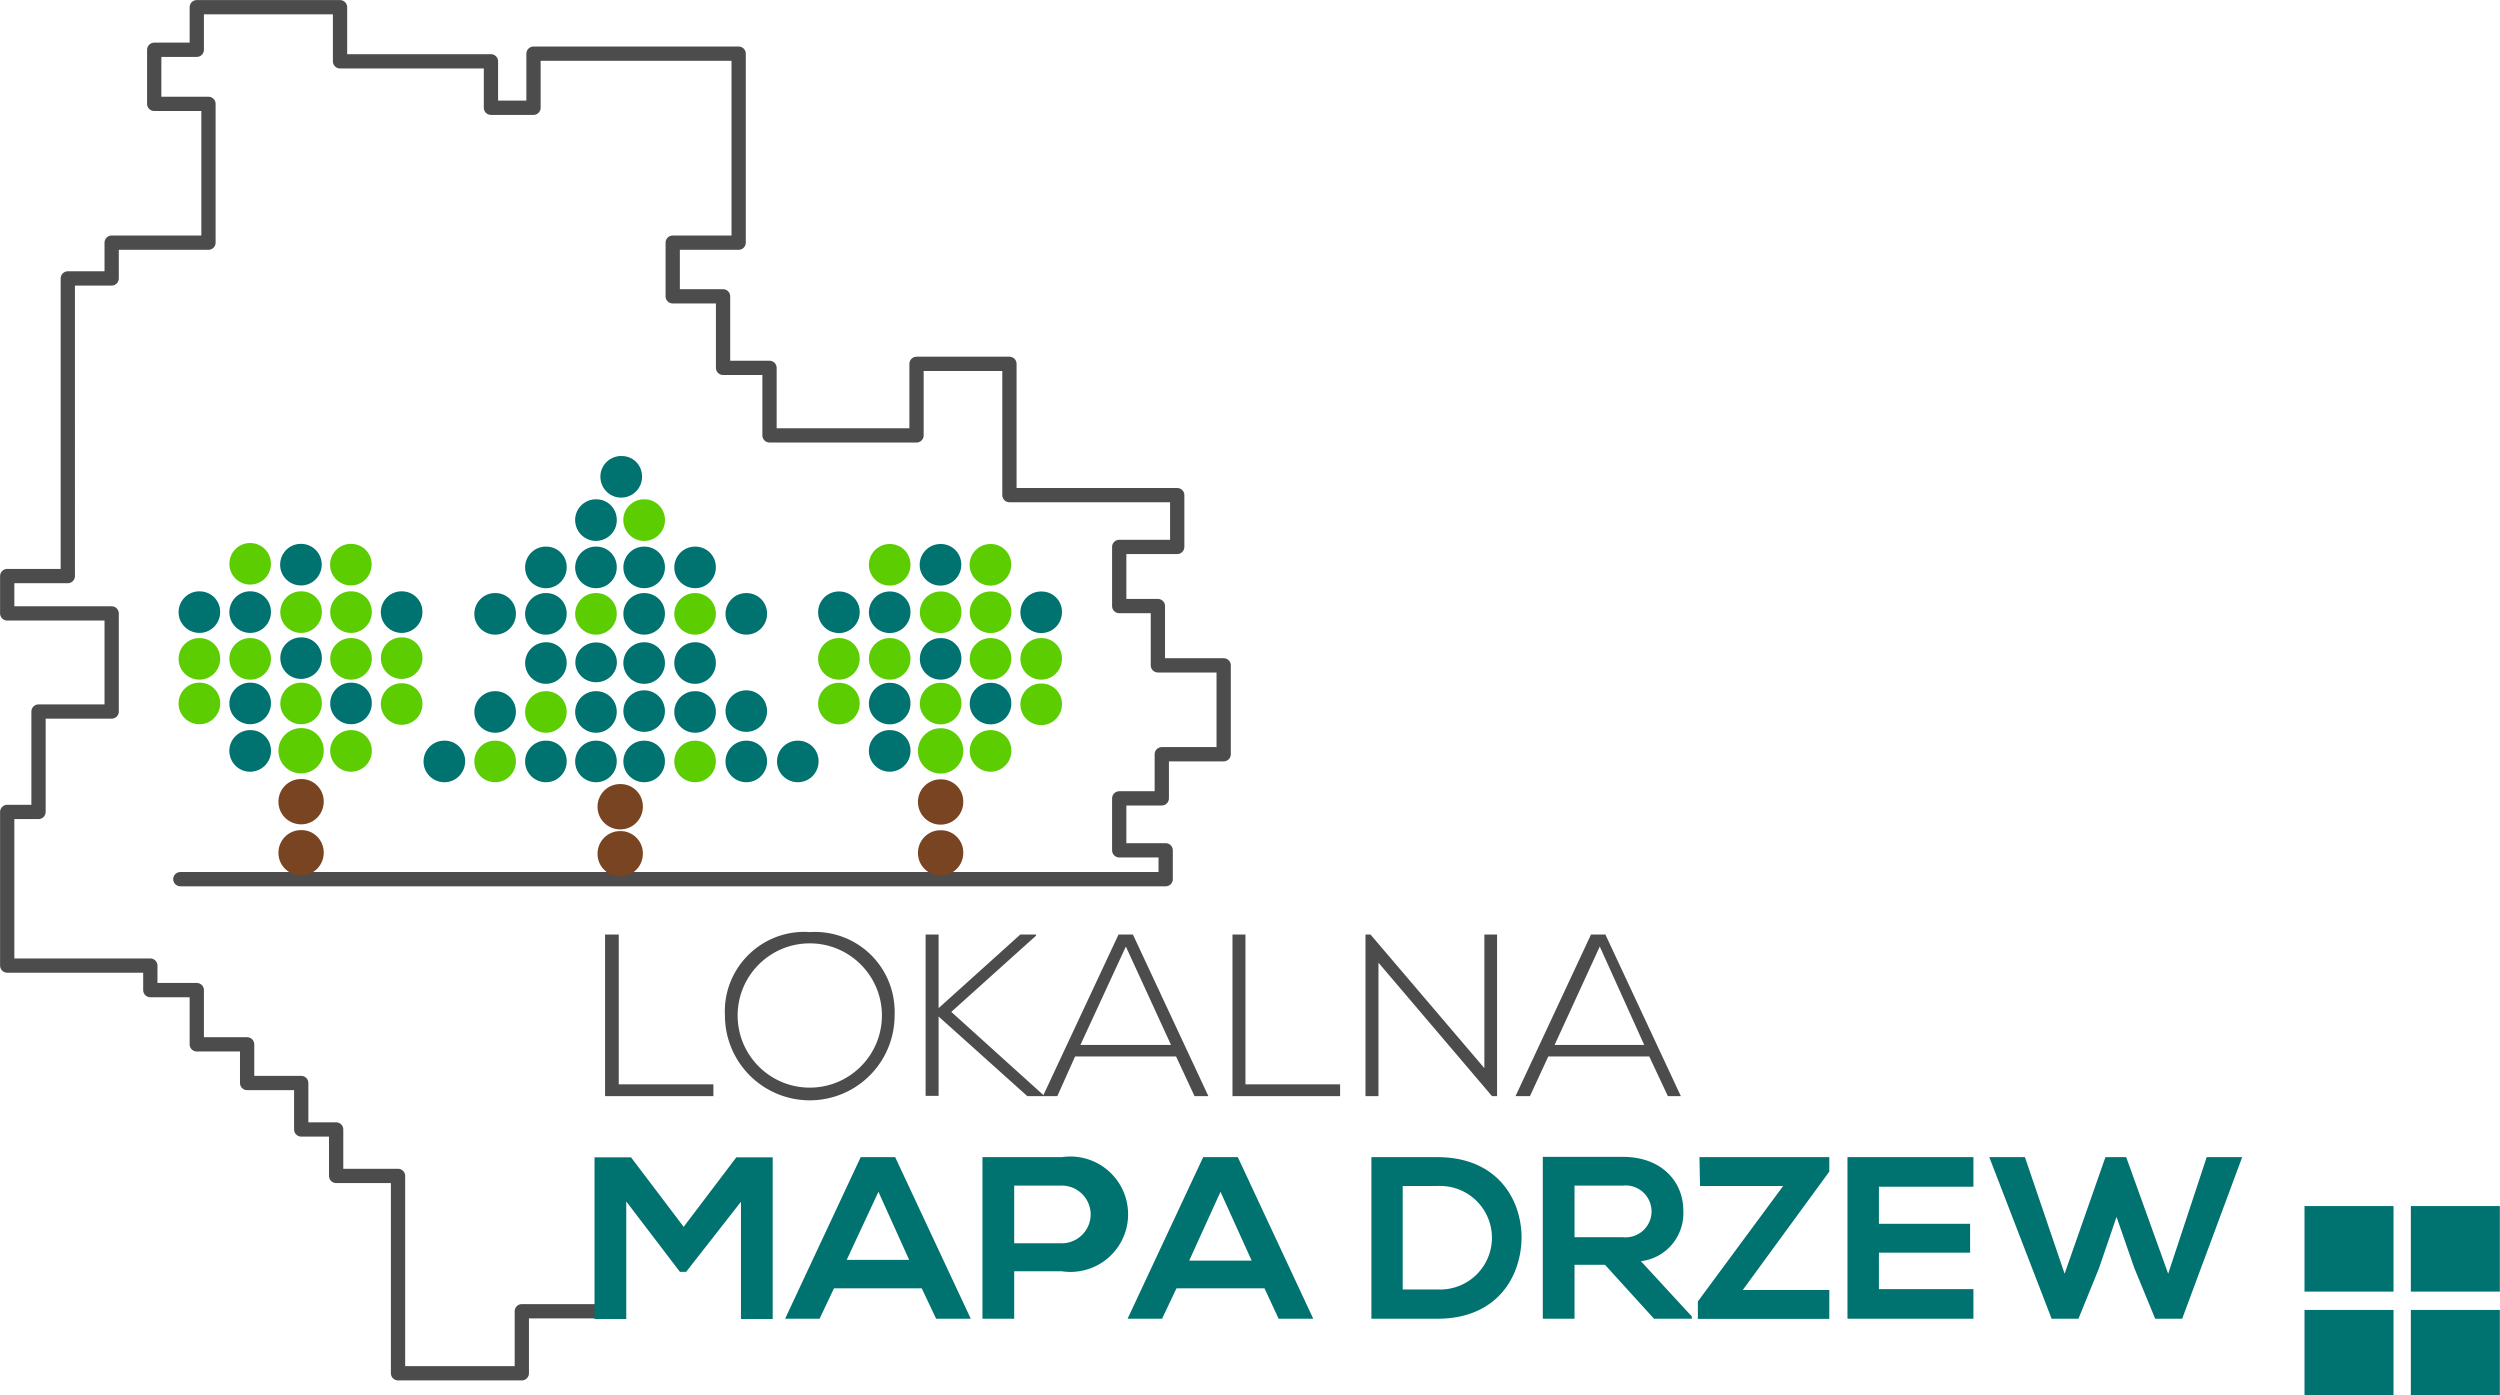 <svg xmlns="http://www.w3.org/2000/svg" xmlns:xlink="http://www.w3.org/1999/xlink" viewBox="0 0 173.29 96.73" xmlns:v="https://vecta.io/nano"><style><![CDATA[.B{fill-rule:evenodd}.C{fill:#007270}.D{fill:#5bcd00}.E{fill:#784421}]]></style><path d="M41.98 90.89h-5.81v4.3h-8.58V81.51H23.3v-3.22h-2.42v-3.22h-3.75v-2.68h-3.49v-3.76h-3.22v-1.7H.5V56.28h2.17v-6.96h5.07v-6.8H.5v-2.59h4.2V19.3h3.04v-2.48h6.71V7.2h-3.76V3.45h2.95V.5h9.93v3.75h10.46v3.22h2.95V3.72H51.2v13.1h-4.57v3.72h3.49v4.96h3.22v4.68h10.19v-4.96h6.44v9.1H81.6v3.59h-4.02v4.1h2.68v4.11h4.56v6.16h-4.29v3.06h-2.95v3.6h3.22v2H12.5" fill="none" stroke="#4c4c4c" stroke-width=".99" stroke-linecap="round" stroke-linejoin="round"/><path d="M51.36 83.3l-3.8 4.86h-.43l-3.72-4.88v8.15h-2.2V80.22h2.53l3.65 4.82 3.65-4.82h2.52v11.21h-2.2V83.3zm12.53 6h-6.08l-1 2.11h-2.39l5.24-11.2h2.39l5.24 11.2h-2.4l-1-2.11zm-3-6.69l-2.2 4.72h4.33l-2.13-4.72zm12.71 5.51h-3.3v3.29h-2.2v-11.2h5.5a4 4 0 0 1 4.55 3.36c.33 2.19-1.17 4.22-3.36 4.55-.39.06-.79.06-1.19 0zm-3.3-1.94h3.3c1.1 0 2-.9 2-2s-.9-2-2-2h-3.3v4zm17.35 3.12h-6.1l-1 2.11h-2.39l5.24-11.2h2.4l5.23 11.2h-2.4l-.98-2.11zm-3.05-6.69l-2.17 4.77h4.33l-2.16-4.77zm20.87 3.1c0 2.84-1.75 5.7-5.83 5.7h-4.58v-11.2h4.58c4 0 5.78 2.74 5.83 5.5zm-8.23 3.67h2.4a3.59 3.59 0 0 0 3.77-3.4 3.59 3.59 0 0 0-3.4-3.77 2.41 2.41 0 0 0-.38 0h-2.4v7.17zm20.03 2.03h-2.62l-3.4-3.74h-2.11v3.74h-2.2V80.19h5.55c2.75 0 4.19 1.78 4.19 3.71.1 1.77-1.18 3.31-2.94 3.52l3.53 3.83v.16zm-8.13-9.23v3.58h3.35c.99.1 1.87-.61 1.98-1.6.1-.99-.61-1.87-1.6-1.98a2.41 2.41 0 0 0-.38 0h-3.35zm8.66-1.97h9v1l-6 8.21h6v2h-9.11v-1.21l5.91-8h-5.76l-.04-2zm18.99 11.2h-8.73v-11.2h8.73v2.05h-6.55v2.57h6.32v2h-6.32v2.53h6.55v2.05zm14.47 0h-1.87l-1.45-3.52-1.23-3.54-1.22 3.57-1.42 3.49h-1.86l-4.32-11.2h2.47l2.75 8.08 2.83-8.08h1.44l2.91 8.08 2.67-8.08h2.46l-4.16 11.2zm8.48-7.81h6.17v5.93h-6.17zm7.37 0h6.17v5.93h-6.17zm-7.37 7.2h6.17v5.93h-6.17zm7.37 0h6.17v5.93h-6.17z" class="C"/><g fill="#4c4c4c"><path d="M42.89 64.78v10.38h6.56v.82h-7.51v-11.2h.95zm19.12 5.61a5.88 5.88 0 1 1-11.76 0c-.16-3.04 2.18-5.63 5.22-5.79.22-.01.44-.01.66.01A5.52 5.52 0 0 1 62 69.75a4.56 4.56 0 0 1 .01.64zm-10.88 0c0 2.76 2.24 5 5 5s5-2.24 5-5-2.24-5-5-5-5 2.24-5 5zm21.21 5.59h-1.13l-6.15-5.52v5.5h-.9V64.78h.9v5.1l5.66-5.1h1.09v.08l-5.87 5.28 6.4 5.78v.06z"/><path d="M82.8 75.98l-1.28-2.75h-7l-1.23 2.75h-1l5.24-11.2h1l5.23 11.2h-.96zm-1.63-3.55l-3.13-6.82-3.15 6.82h6.28zm5.16-7.65v10.38h6.56v.82h-7.46v-11.2h.9zm8.67 0l7.89 9.26v-9.26h.88v11.2h-.35l-7.87-9.25v9.25h-.9v-11.2H95zm20.61 11.2l-1.29-2.75h-7l-1.27 2.75h-1l5.23-11.2h1l5.23 11.2h-.9zm-1.64-3.55l-3.08-6.82-3.13 6.82h6.21z"/></g><g class="B"><use xlink:href="#B" class="E"/><path d="M22.44 51.97c.04.87-.63 1.6-1.5 1.64s-1.6-.63-1.64-1.5.63-1.6 1.5-1.64h.09c.84-.01 1.53.66 1.55 1.5z" class="D"/><g class="C"><use xlink:href="#C"/><use xlink:href="#C" x="-6.99"/></g><path d="M29.28 48.75a1.441 1.441 0 1 1-1.49-1.39h.05a1.41 1.41 0 0 1 1.44 1.38zm-6.97-6.38c.03.79-.58 1.47-1.38 1.5-.79.03-1.47-.58-1.5-1.38-.03-.79.58-1.47 1.38-1.5h.08a1.41 1.41 0 0 1 1.42 1.38z" class="D"/><g class="C"><use xlink:href="#D"/><use xlink:href="#E"/><use xlink:href="#F"/></g><g class="D"><use xlink:href="#E" x="10.5" y="-3.29"/><use xlink:href="#G"/></g><use xlink:href="#G" x="-6.99" class="C"/><g class="D"><path d="M22.31 48.7c.03.79-.58 1.47-1.38 1.5-.79.03-1.47-.58-1.5-1.38-.03-.79.58-1.47 1.38-1.5h.08c.77-.01 1.41.61 1.42 1.38z"/><use xlink:href="#D" x="-3.52" y="6.33"/><use xlink:href="#D" x="6.99" y="3.24"/></g><path d="M22.31 45.61c.01.8-.63 1.44-1.43 1.45s-1.44-.63-1.45-1.43.63-1.44 1.43-1.45h.03c.78-.01 1.41.62 1.42 1.4v.03z" class="C"/><g class="D"><use xlink:href="#D" y="3.24"/><use xlink:href="#E" y="3.24"/><path d="M29.28 45.61a1.44 1.44 0 1 1-2.88.02 1.44 1.44 0 0 1 1.43-1.45h.06a1.41 1.41 0 0 1 1.39 1.43z"/><use xlink:href="#D" x="6.99"/></g><path d="M22.3 39.08c.03.79-.58 1.47-1.38 1.5-.79.03-1.47-.58-1.5-1.38s.58-1.47 1.38-1.5h.09a1.43 1.43 0 0 1 1.41 1.38z" class="C"/><path d="M18.78 39.08c0 .8-.64 1.44-1.44 1.44s-1.44-.64-1.44-1.44.64-1.44 1.44-1.44 1.44.64 1.44 1.44h0z" class="D"/><g class="E"><use xlink:href="#B" y="3.54"/><use xlink:href="#H"/></g><g class="C"><use xlink:href="#I"/><use xlink:href="#E" x="27.49" y="6.92"/></g><use xlink:href="#E" x="34.36" y="10.35" class="D"/><g class="C"><use xlink:href="#E" x="34.36" y="6.92"/><use xlink:href="#J"/><use xlink:href="#J" x="3.53"/><use xlink:href="#E" x="37.91" y="10.35"/><use xlink:href="#I" x="7.08"/><use xlink:href="#E" x="41.48" y="10.35"/><use xlink:href="#D" x="13.46" y="10.35"/></g><use xlink:href="#D" x="16.98" y="10.35" class="D"/><g class="C"><use xlink:href="#F" x="10" y="10.35"/><use xlink:href="#E" x="20.5" y="6.92"/></g><path d="M39.28 49.29c.03.79-.58 1.47-1.38 1.5-.79.03-1.47-.58-1.5-1.38-.03-.79.58-1.47 1.38-1.5h.11c.76.02 1.37.62 1.39 1.38z" class="D"/></g><g class="C"><ellipse cx="41.32" cy="45.91" rx="1.44" ry="1.38"/><path d="M39.28 45.91a1.45 1.45 0 0 1-1.39 1.49 1.45 1.45 0 0 1-1.49-1.39 1.45 1.45 0 0 1 1.39-1.49h.1c.76.01 1.38.63 1.39 1.39z" class="B"/></g><use xlink:href="#D" x="23.97" y="0.12" class="B D"/><use xlink:href="#E" x="30.83" y="0.12" class="B C"/><use xlink:href="#E" x="34.36" y="0.12" class="B D"/><g class="C B"><use xlink:href="#F" x="10" y="0.12"/><use xlink:href="#E" x="37.91" y="0.12"/><use xlink:href="#D" x="16.98" y="0.12"/><use xlink:href="#E" x="30.83" y="-3.1"/><use xlink:href="#E" x="34.36" y="-3.1"/><use xlink:href="#D" x="23.97" y="-3.1"/><use xlink:href="#F" x="10" y="-3.1"/></g><path d="M46.09 35.95c.06.79-.54 1.48-1.34 1.54-.79.06-1.48-.54-1.54-1.34-.06-.79.54-1.48 1.34-1.54h.1a1.42 1.42 0 0 1 1.44 1.34z" class="B D"/><g class="C B"><use xlink:href="#G" x="16.98" y="-16"/><path d="M44.5 32.95c.06.79-.54 1.48-1.34 1.54-.79.06-1.48-.54-1.54-1.34-.06-.79.54-1.48 1.34-1.54h.1c.77-.02 1.41.57 1.44 1.34z"/><use xlink:href="#E" x="30.83" y="10.35"/><use xlink:href="#D" x="23.97" y="10.35"/></g><g class="E B"><use xlink:href="#H" y="-3.26"/><path d="M66.77 55.52c.04.87-.63 1.6-1.5 1.64s-1.6-.63-1.64-1.5.63-1.6 1.5-1.64h.07c.85-.02 1.55.65 1.57 1.5z"/></g><use xlink:href="#H" x="22.21" y="-7.13" class="B D"/><g class="C B"><use xlink:href="#C" x="44.33" y="0.01"/><use xlink:href="#C" x="37.34" y="0.01"/></g><g class="D B"><use xlink:href="#D" x="54.83" y="6.39"/><use xlink:href="#C" x="40.87" y="-6.32"/></g><g class="C B"><use xlink:href="#C" x="37.34" y="-6.32"/><use xlink:href="#D" x="40.81" y="0.01"/><use xlink:href="#C" x="47.84" y="-6.32"/></g><g class="D B"><path d="M70.09 39.1a1.44 1.44 0 0 1-2.88.1 1.44 1.44 0 0 1 1.39-1.49h.05a1.41 1.41 0 0 1 1.44 1.38z"/><use xlink:href="#K"/></g><use xlink:href="#K" x="-6.99" class="B C"/><g class="D B"><use xlink:href="#C" x="40.87" y="0.01"/><use xlink:href="#D" x="40.81" y="6.34"/><use xlink:href="#C" x="44.33" y="-3.09"/></g><use xlink:href="#C" x="40.87" y="-3.09" class="B C"/><g class="D B"><use xlink:href="#C" x="37.34" y="-3.09"/><use xlink:href="#D" x="40.81" y="3.24"/><use xlink:href="#C" x="47.84" y="-3.09"/><use xlink:href="#C" x="44.33" y="-6.32"/></g><path d="M66.63 39.1a1.44 1.44 0 0 1-2.88.1 1.44 1.44 0 0 1 1.39-1.49h.05a1.41 1.41 0 0 1 1.44 1.38z" class="B C"/><use xlink:href="#J" x="17.02" y="-6.81" class="B D"/><use xlink:href="#H" x="22.21" y="-0.06" class="B E"/><defs ><path id="B" d="M22.44 55.51c.03.87-.64 1.6-1.51 1.63s-1.6-.64-1.63-1.51.64-1.6 1.51-1.63h.08c.84-.01 1.53.67 1.55 1.51z"/><path id="C" d="M25.77 48.7c.03.79-.58 1.47-1.38 1.5-.79.03-1.47-.58-1.5-1.38-.03-.79.58-1.47 1.38-1.5h.06c.77-.02 1.42.59 1.44 1.36v.02z"/><path id="D" d="M18.78 42.37c.03.79-.58 1.47-1.38 1.5-.79.03-1.47-.58-1.5-1.38-.03-.79.58-1.47 1.38-1.5h.06a1.41 1.41 0 0 1 1.44 1.38z"/><path id="E" d="M15.26 42.37c.03.79-.58 1.47-1.38 1.5-.79.03-1.47-.58-1.5-1.38-.03-.79.58-1.47 1.38-1.5h.06c.78-.01 1.42.6 1.44 1.38z"/><path id="F" d="M29.28 42.37c.03.79-.58 1.47-1.38 1.5-.79.03-1.47-.58-1.5-1.38-.03-.79.58-1.47 1.38-1.5h.11a1.41 1.41 0 0 1 1.39 1.38z"/><path id="G" d="M25.77 51.95c.06.79-.54 1.48-1.34 1.54-.79.06-1.48-.54-1.54-1.34-.06-.79.54-1.48 1.34-1.54h.1c.76-.02 1.4.58 1.44 1.34z"/><path id="H" d="M44.56 59.12c.03.87-.64 1.6-1.51 1.63s-1.6-.64-1.63-1.51.64-1.6 1.51-1.63h.06a1.54 1.54 0 0 1 1.57 1.51z"/><path id="I" d="M46.09 49.29c0 .8-.64 1.44-1.44 1.44s-1.44-.64-1.44-1.44h0c0-.8.64-1.44 1.44-1.44s1.44.64 1.44 1.44z"/><path id="J" d="M46.09 45.91a1.44 1.44 0 0 1-2.88.1 1.44 1.44 0 0 1 1.39-1.49h.05c.78-.01 1.42.61 1.44 1.39z"/><path id="K" d="M70.1 51.96c.05.79-.55 1.48-1.35 1.53-.79.05-1.48-.55-1.53-1.35s.55-1.48 1.35-1.53h.09c.77-.02 1.41.58 1.44 1.35z"/></defs></svg>